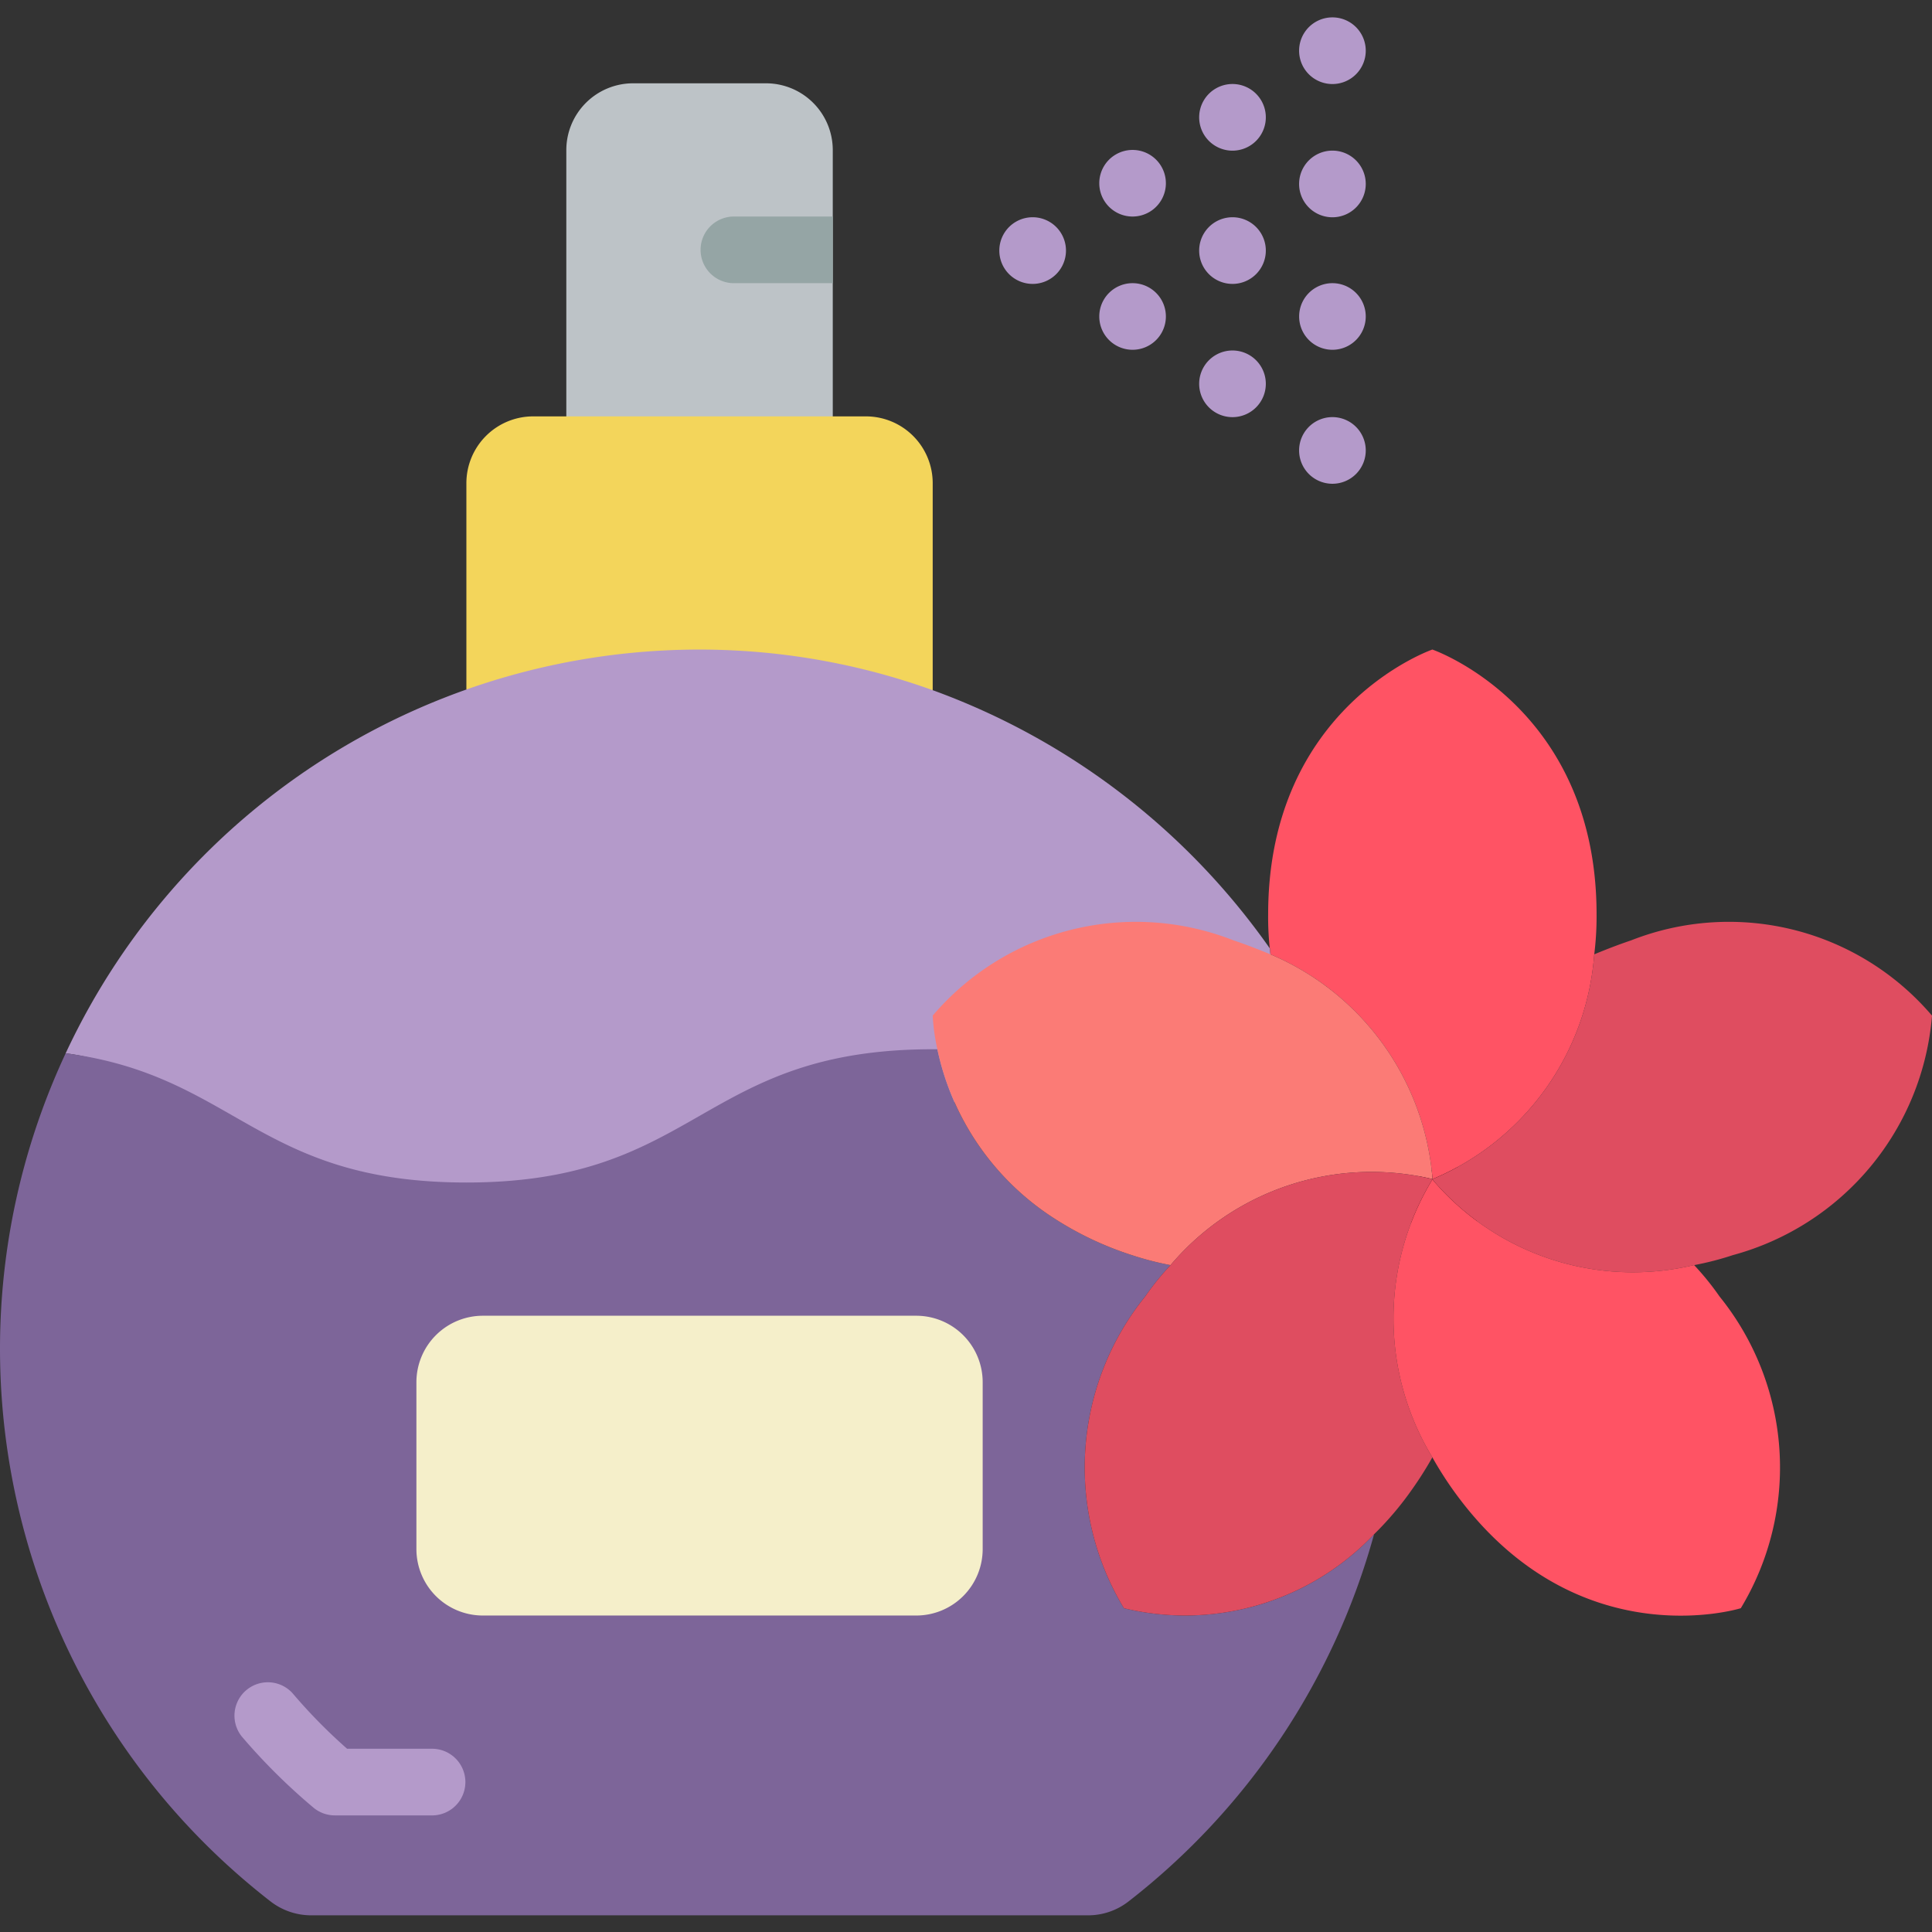 <svg xmlns="http://www.w3.org/2000/svg" fill-rule="evenodd" stroke-linecap="round" stroke-linejoin="round" stroke-miterlimit="2" clip-rule="evenodd" viewBox="0 0 120 120"><rect x="0" y="0" width="120" height="120" fill="#333333" stroke="none"/><g fill-rule="nonzero"><path fill="#bdc3c7" d="M51.725 9.312v18.62h-16.55V9.312a4.15 4.15 0 0 1 4.137-4.138h8.276a4.15 4.15 0 0 1 4.137 4.138z"/><path fill="#f3d55b" d="M28.968 42.828V30a4.15 4.15 0 0 1 4.137-4.138h20.69A4.15 4.15 0 0 1 57.932 30v12.868z"/><path fill="#95a5a5" d="M51.725 13.45v4.138H45.52a2.07 2.07 0 0 1 0-4.138z"/><path fill="#b49aca" d="M35.404 79.655c-12.972 0-20.774-12.849-31.325-14.234a43.43 43.43 0 0 1 41.668-25.014c4.16.222 8.266 1.05 12.186 2.462a43.896 43.896 0 0 1 20.936 16.035c0 .005.003.01.006.014.005.004.01.007.015.007-.003.117.004.234.021.351z"/><path fill="#7d6599" d="M85.345 95.296a43.463 43.463 0 0 1-15.268 22.82 4.082 4.082 0 0 1-2.524.848H19.347a4.123 4.123 0 0 1-2.523-.848C.789 105.683-4.502 83.806 4.079 65.421c10.551 1.385 11.917 8.027 24.89 8.027 14.564 0 14.481-8.38 29.253-8.276a16.559 16.559 0 0 0 7.014 10.345 20.32 20.32 0 0 0 5.07 2.442c.784.26 1.586.466 2.399.62a16.918 16.918 0 0 0-1.572 1.944 16.9 16.9 0 0 0-1.325 19.366 16.168 16.168 0 0 0 15.537-4.593z"/><path fill="#b49aca" d="M26.9 112.757h-6.104a2.07 2.07 0 0 1-1.33-.484 37.686 37.686 0 0 1-4.449-4.416 2.073 2.073 0 0 1 3.153-2.689 33.383 33.383 0 0 0 3.391 3.451H26.9a2.07 2.07 0 0 1 0 4.138z"/><path fill="#f5efca" d="M30.002 81.723h26.896a4.128 4.128 0 0 1 4.138 4.138v10.345a4.127 4.127 0 0 1-4.138 4.137H30.002a4.128 4.128 0 0 1-4.138-4.137V85.861a4.129 4.129 0 0 1 4.138-4.138z"/><path fill="#b49aca" d="M66.209 15.519a2.07 2.07 0 1 1-4.139-.001 2.07 2.07 0 0 1 4.139 0zm6.206 4.138a2.067 2.067 0 1 1-4.137 0 2.067 2.067 0 1 1 4.137 0zm0-8.277a2.068 2.068 0 1 1-4.137.002 2.068 2.068 0 0 1 4.137-.001zm6.207 12.414a2.07 2.07 0 1 1-4.139 0 2.07 2.07 0 0 1 4.139 0zm0-8.275a2.07 2.07 0 1 1-4.139-.001 2.07 2.07 0 0 1 4.139 0zm0-8.276a2.07 2.07 0 1 1-4.139-.001 2.07 2.07 0 0 1 4.139 0zm6.207 12.414a2.068 2.068 0 1 1-4.137 0 2.068 2.068 0 0 1 4.137 0zm0-8.277a2.07 2.07 0 1 1-4.139 0 2.07 2.07 0 0 1 4.139 0zm0-8.275a2.07 2.07 0 1 1-4.139-.001 2.07 2.07 0 0 1 4.139 0zm0 24.827a2.07 2.07 0 1 1-4.139 0 2.07 2.07 0 0 1 4.139 0z"/></g><path fill="none" stroke="#000" stroke-width="4.137" d="M90.167 74.524c-.292.084-.59.146-.89.186"/><g fill-rule="nonzero"><path fill="#ff5364" d="M99.166 56.793c.007.83-.042 1.66-.145 2.483a16.448 16.448 0 0 1-10.054 13.965v-.124a16.577 16.577 0 0 0-10.056-13.84 2.012 2.012 0 0 1-.02-.352c-.012 0-.022-.01-.022-.021-.076-.7-.11-1.407-.102-2.11 0-12.931 10.2-16.45 10.2-16.45s10.199 3.519 10.199 16.45z"/><path fill="#fb7b76" d="M88.967 73.117v.124h-.02c-.022 0-.022-.021-.042-.021a.073.073 0 0 1-.063-.021h-.02a16.345 16.345 0 0 0-16.117 5.38 18.65 18.65 0 0 1-2.4-.62 20.32 20.32 0 0 1-5.07-2.442 16.559 16.559 0 0 1-7.013-10.345 12.65 12.65 0 0 1-.29-2.09 16.576 16.576 0 0 1 18.683-4.675c.807.269 1.593.58 2.296.87a16.577 16.577 0 0 1 10.056 13.84z"/><path fill="#df4d60" d="M88.967 73.261a16.619 16.619 0 0 0 0 17.256 22.691 22.691 0 0 1-1.345 2.11 19.69 19.69 0 0 1-2.277 2.669 16.168 16.168 0 0 1-15.537 4.593 16.9 16.9 0 0 1 1.325-19.366c.475-.686 1-1.335 1.572-1.944a16.345 16.345 0 0 1 16.117-5.38h.02c.016.016.04.024.063.02.02 0 .02.022.041.022h.02zM120 63.082a16.82 16.82 0 0 1-12.372 14.877c-.785.26-1.588.466-2.4.62h-.021a16.33 16.33 0 0 1-16.2-5.276c0-.02-.02-.02-.02-.042h-.02v-.02A16.448 16.448 0 0 0 99.02 59.276c.704-.29 1.49-.6 2.297-.87A16.576 16.576 0 0 1 120 63.083z"/><path fill="#ff5364" d="M108.124 99.889s-10.261 3.207-17.813-7.262a22.489 22.489 0 0 1-1.344-2.11 16.619 16.619 0 0 1 0-17.256h.02c0 .021.02.021.02.042a16.33 16.33 0 0 0 16.2 5.276h.02a16.929 16.929 0 0 1 1.574 1.944 16.9 16.9 0 0 1 1.323 19.366z"/></g></svg>